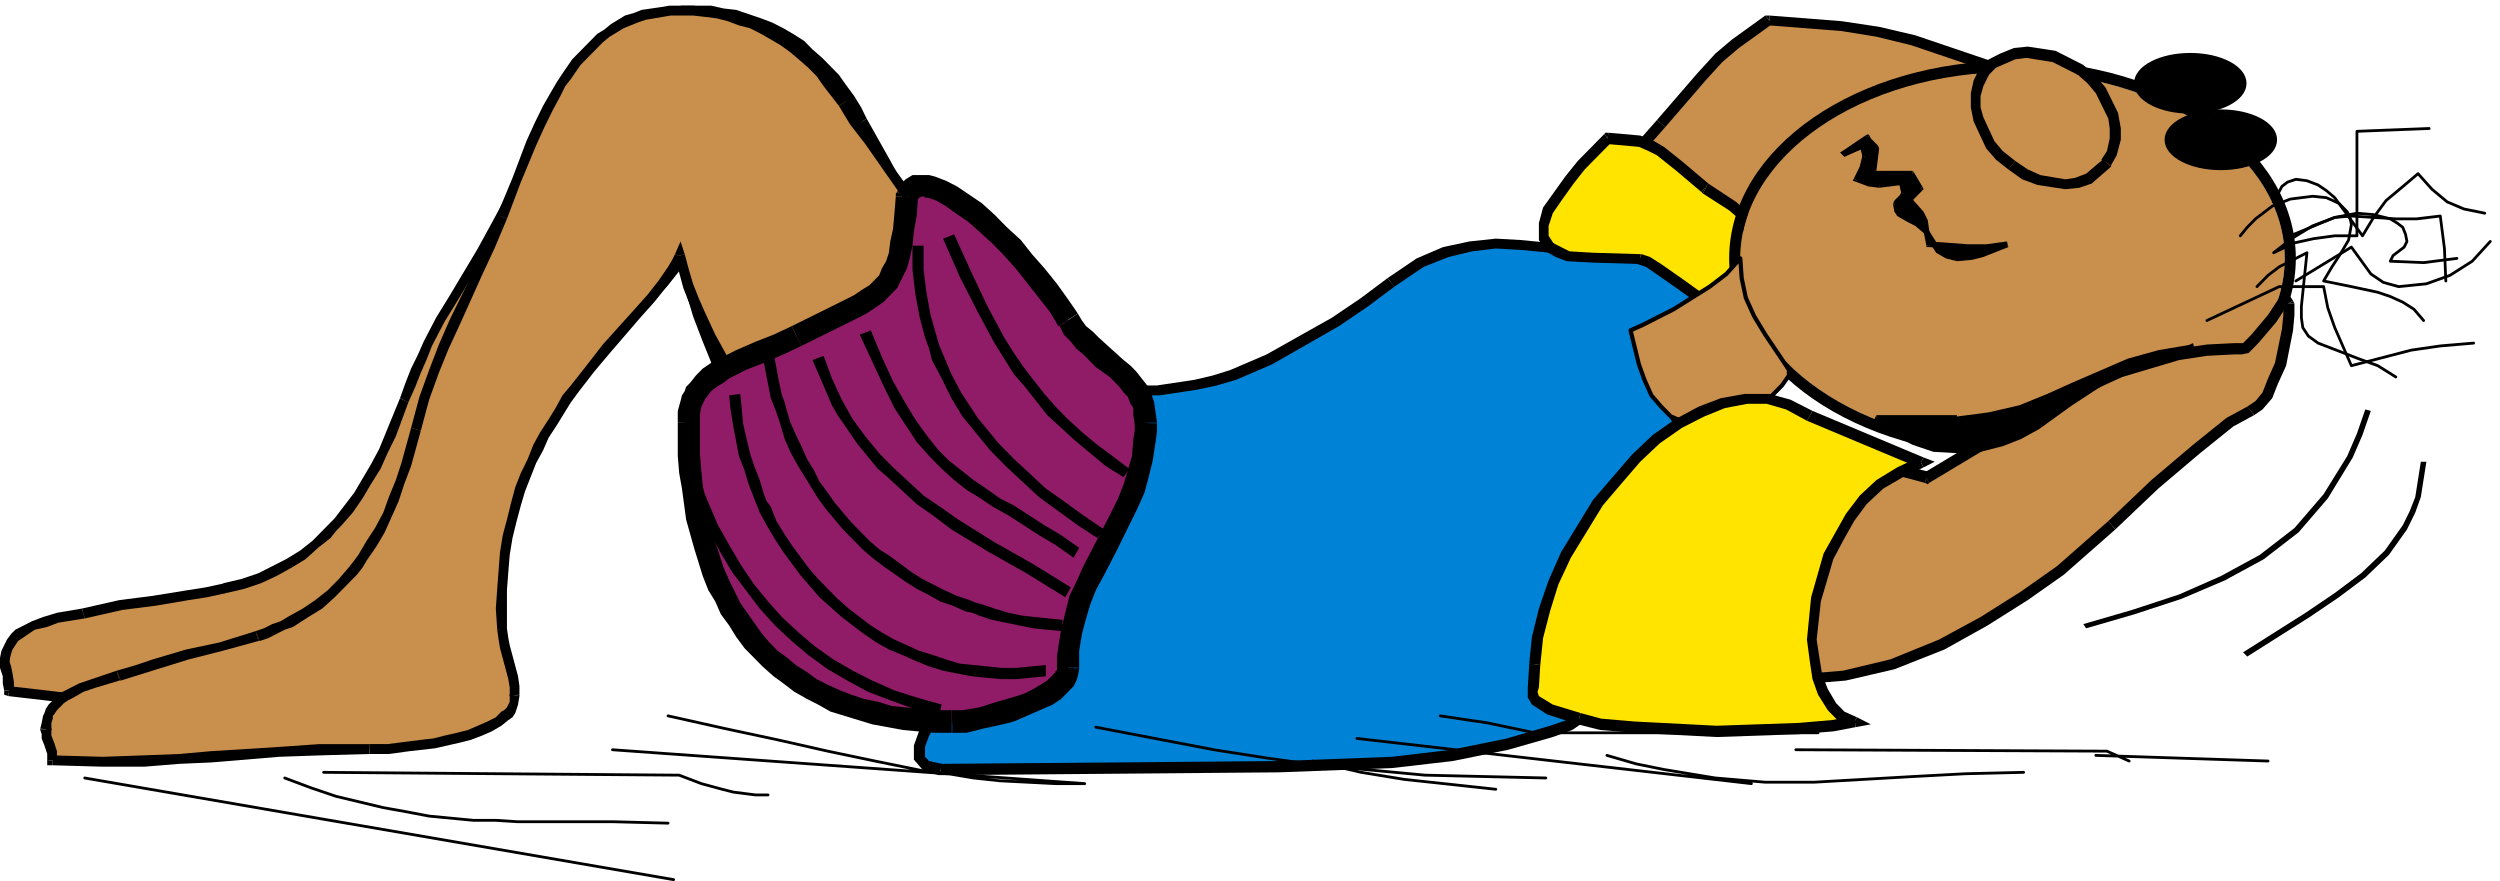 <svg xmlns="http://www.w3.org/2000/svg" fill-rule="evenodd" height="106.667" preserveAspectRatio="none" stroke-linecap="round" viewBox="0 0 1800 624" width="302.667"><style>.brush1{fill:#000}.brush2{fill:#c98f4c}.pen2{stroke:none}.brush4{fill:#ffe400}.brush6{fill:none}.pen7,.pen8{stroke:#000;stroke-width:3;stroke-linejoin:round}.pen8{stroke-width:2}</style><path class="pen2 brush2" d="m680 198-1-3-1-5-6-12-7-14-9-16-19-34-16-28-4-8-5-8-5-7-6-7-5-7-7-6-6-6-7-5-7-5-7-4-4-2-4-2-8-3-8-3-8-2-9-2-10-1-6-1h-7l-7 1h-6l-6 2-6 1-5 2-6 3-10 6-10 7-9 8-8 9-8 10-8 11-7 11-7 12-13 25-14 25-11 20-10 17-20 33-10 17-9 17-4 9-5 9-4 10-4 11-10 25-5 11-6 11-6 11-6 10-7 10-8 9-3 4-4 4-9 8-9 7-10 6-10 5-11 5-12 4-13 4-14 2-13 2-24 4-24 4-27 5-18 4-9 2-9 3-4 2-3 2-4 2-3 3-2 3-2 3-1 4-1 4v6l1 6 1 5v6l36 5 29 2 26 2h23l24 1 25 1 30 2 17 1 18 2 13 1h34l17-2 9-2 8-2 7-2 6-3 6-3 2-2 2-2 3-5 1-2v-3l1-6-1-6-1-12-3-11v-13l1-14 2-13 2-13 3-13 3-11 4-12 4-11 5-10 5-10 5-9 5-9 6-8 12-16 13-15 13-13 13-12 24-22 11-10 9-10 8-9 4-5 2-4 2 11 3 11 6 20 6 18 7 16 13 29 5 12 2 6 1 6 12-1 12-2 13-3 12-4 13-5 12-5 11-7 11-7 10-7 9-9 9-9 6-9 6-11 2-5 2-5 1-6 1-5 1-6v-6z"/><path class="pen2 brush1" fill-rule="nonzero" d="M676 199v-3l-2-4-5-12-7-15-9-15-19-34-16-28 6-4 16 28 19 34 9 16 8 15 5 12 2 5v4z"/><path class="pen2 brush1" fill-rule="nonzero" d="m618 88-5-8-4-8-5-7-5-7-6-6-6-6-6-6-7-5-7-5-7-4-4-2-3-1-8-4-8-2-8-3-9-1-9-2 1-7 9 2 9 1 9 3 9 3 8 3 4 2 4 2 7 4 8 5 6 6 7 6 6 6 6 6 5 7 6 8 5 8 4 8zm6-4-6 4 6-4z"/><path class="pen2 brush1" fill-rule="nonzero" d="M511 11h-19l-6 1-6 1-6 2-5 2-5 2-10 6-9 6-9 9-8 8-8 10-8 11-7 11-7 12-13 24-13 25-7-3 13-25 14-25 7-12 7-11 8-11 8-10 9-10 9-8 10-7 10-6 6-3 6-2 6-2 6-1 7-1h21zm1-7-1 7 1-7zM371 142l-11 20-10 17-20 33-10 16-9 17-4 10-4 9-4 10-5 11-6-3 4-11 4-10 5-10 4-9 9-17 10-16 20-33 10-18 11-20z"/><path class="pen2 brush1" fill-rule="nonzero" d="m372 141-1 1-6-4 7 3zm-78 144-9 24-6 12-5 11-7 11-6 10-7 10-8 9-4 4-4 5-9 7-9 8-10 6-11 6-11 5-12 4-13 3-2-7 13-3 12-4 10-5 10-5 10-6 9-7 8-8 4-4 4-4 7-9 7-9 6-10 6-10 6-11 5-12 10-24zm0 0-6-3 6 3z"/><path class="pen2 brush1" fill-rule="nonzero" d="m163 420-14 3-13 2-24 4-24 3-27 6-2-7 27-6 24-3 25-4 13-2 14-3z"/><path class="pen2 brush1" fill-rule="nonzero" d="m163 420-1-7h-1l2 7zM61 438l-19 3-8 3-9 2-3 2-3 2-3 2-3 2-2 3-2 3-1 3-1 4-7-1 1-5 2-4 2-4 3-4 3-3 4-2 4-2 4-2 8-3 10-3 18-3zm0 0-2-7 2 7z"/><path class="pen2 brush1" fill-rule="nonzero" d="M7 466v3l1 3 1 5 1 6v6H3l-1-5v-5l-2-6v-7z"/><path class="pen2 brush1" fill-rule="nonzero" d="M0 466h7v1l-7-1zm7 20 35 4 30 3 25 1 23 1h24l25 1 30 2 17 2 19 1-1 8-19-2-17-2-29-1-26-1-23-1-23-1-26-1-30-3-35-4z"/><path class="pen2 brush1" fill-rule="nonzero" d="M3 489v3l3 1 1-7 3 3H3zm232 12 12 1 16 1 18-1 17-2 8-1 8-2 7-2 6-3 5-3 2-2 1-1 3-4v-2l1-2 7 1-1 3-1 3-3 5-2 3-3 2-6 3-7 4-8 2-8 2-8 1-18 2-18 1h-16l-13-1zm-1 8 1-8-1 8z"/><path class="pen2 brush1" fill-rule="nonzero" d="M339 478v-12l-2-11-2-11-1-7v-7h7v7l1 6 2 11 2 11v14zm7 1-7-1 7 1z"/><path class="pen2 brush1" fill-rule="nonzero" d="m334 430 1-14 2-14 2-13 3-12 3-12 4-12 5-11 4-10 5-10 6-10 5-9 6-9 13-16 12-14 14-14 12-12 25-22 10-10 10-9 8-9 3-5 2-4 6 4-2 4-4 5-8 10-10 10-10 10-25 21-12 13-13 13-13 14-12 16-6 8-5 9-5 9-5 10-5 10-4 10-4 12-3 11-3 13-2 12-2 14-1 14z"/><path class="pen2 brush1" fill-rule="nonzero" d="m334 430 7 1v-1h-7zm162-250 2 11 2 11 6 20 6 17 7 17 13 28 5 13 2 6 2 6-7 2-2-6-2-5-5-13-12-28-7-17-7-18-6-20-2-11-2-12z"/><path class="pen2 brush1" fill-rule="nonzero" d="m489 179 5-8 2 9-7 1 6 2-6-4zm48 128 12-1 12-2 12-3 12-4 12-5 12-5 11-7 11-7 10-7 9-8 8-9 6-9 6-10 2-5 1-5 2-5 1-6v-11h7v12l-1 6-2 6-2 5-2 6-6 11-7 10-8 9-10 8-10 8-11 8-12 6-12 6-13 5-12 4-13 3-13 2-12 1z"/><path class="pen2 brush1" fill-rule="nonzero" d="M534 311v3h3v-7l4 2-7 2zm149-113-7 1v-1h7z"/><path class="pen2 brush2" d="m677 179-1-3-2-5-6-11-9-14-11-15-22-31-11-15-8-12-11-15-6-6-6-7-6-5-7-6-7-5-7-4-8-4-7-4-8-3-9-2-8-2-9-2-9-1h-16l-7 1-6 1-6 2-6 1-6 3-5 2-5 3-5 3-5 4-9 8-8 9-7 10-4 5-3 6-6 11-6 13-6 12-11 26-11 26-8 21-9 19-17 35-7 17-8 18-6 19-3 11-3 11-8 25-4 13-4 11-5 11-6 11-5 10-7 10-3 5-4 4-7 9-9 7-9 8-9 6-11 6-6 3-5 3-6 2-7 2-26 8-24 6-23 6-13 4-14 5-17 5-9 3-8 4-4 2-3 2-3 3-3 3-2 3-1 2-1 2-1 4v7l1 3 1 5 2 6 1 3v3h65l26-1 23-2 49-4 29-1 36-1h13l16-1 9-1 8-2 9-1 9-2 8-3 8-2 7-3 6-4 5-4 2-2 2-2 2-5 1-5v-7l-1-6-3-11-4-11-1-6-1-6v-28l1-13 2-13 2-12 2-12 3-11 4-11 4-10 4-10 5-9 4-9 6-9 5-8 5-8 6-8 12-15 11-13 22-24 10-11 8-11 7-10 3-5 2-5 3 11 4 10 4 10 4 10 8 17 9 16 15 27 7 12 2 6 2 5 12-2 12-3 12-5 12-5 6-3 6-3 11-7 11-7 5-4 5-4 9-9 8-10 8-9 3-5 2-6 3-5 2-5 2-6 1-5 1-6v-5l-1-12z"/><path class="pen2 brush1" fill-rule="nonzero" d="m674 180-1-3-2-4-6-11-9-14-11-15-22-31-11-14-8-13 6-4 8 12 10 15 23 31 11 15 9 14 6 11 2 5 1 4z"/><path class="pen2 brush1" fill-rule="nonzero" d="m604 75-11-14-5-7-6-6-7-6-6-5-7-5-7-4-7-4-8-4-8-2-8-3-8-2-8-1-9-1h-9V4h9l10 1 9 1 8 2 9 3 8 3 8 3 8 5 7 4 7 5 7 6 7 6 6 6 6 7 11 15zm6-4-6 4 6-4zM490 11h-7l-6 1-6 1-6 1-6 2-5 2-5 2-5 3-5 3-5 4-8 8-8 8-7 10-4 5-3 6-6 11-6 12-6 13-11 26-10 26-7-3 11-26 10-26 6-13 6-12 7-12 3-5 4-6 7-10 9-9 9-9 5-3 5-4 5-3 5-3 7-2 5-2 7-1 7-1 6-1h8zm0-7v7-7z"/><path class="pen2 brush1" fill-rule="nonzero" d="m365 155-9 21-9 19-16 35-8 17-7 17-7 19-3 11-3 11-7-2 3-11 3-11 7-19 7-18 8-18 17-34 8-19 9-21zm0 0-7-3 7 3z"/><path class="pen2 brush1" fill-rule="nonzero" d="m303 305-7 25-5 13-4 12-5 11-5 11-6 10-7 10-3 5-4 5-8 8-8 8-9 8-10 6-11 7-6 2-6 3-6 3-6 2-3-7 6-2 6-3 6-2 5-3 11-6 9-6 9-7 8-8 7-8 4-5 3-4 6-10 6-9 6-11 4-11 5-12 4-12 7-25zm0 0-7-2 7 2zM186 454l-26 7-24 6-23 7-13 4-13 4-3-7 14-4 12-4 24-7 24-5 26-8z"/><path class="pen2 brush1" fill-rule="nonzero" d="M187 454h-1l-2-7 3 7zM86 482l-17 5-9 3-7 4-4 2-3 2-3 3-2 2-2 3-1 1v2l-1 3v5l-8-1 1-4 1-5 1-2 1-3 2-3 3-3 3-3 4-3 4-2 8-4 9-3 18-6z"/><path class="pen2 brush1" fill-rule="nonzero" d="M87 482h-1l-2-7 3 7zm-50 34v5l2 5 2 6v6l-7 1v-5l-2-6-2-5v-3l-1-3z"/><path class="pen2 brush1" fill-rule="nonzero" d="M29 516v1l8-1v1l-8-1zm9 19 36 1 29-1 26-1 23-2 49-3 29-2h36v7l-36 1-29 1-49 4-23 1-25 2H74l-36-1z"/><path class="pen2 brush1" fill-rule="nonzero" d="M34 539v3h4v-7l3 3-7 1zm232-12h13l16-2 8-1 9-1 8-2 9-2 8-2 7-3 7-3 6-3 4-4 2-1 2-2 2-4v-5l7 1-1 6-2 6-2 3-3 2-5 4-7 4-7 3-8 3-8 2-9 2-9 2-9 1-9 1-15 2h-14zm0 7v-7 7z"/><path class="pen2 brush1" fill-rule="nonzero" d="M367 493v-6l-1-6-3-11-3-11-1-6-1-7 7-1 1 7 1 5 3 11 3 11 1 7v6z"/><path class="pen2 brush1" fill-rule="nonzero" d="M374 493v-1l-7 1v-1l7 1zm-16-47-1-15 1-14 1-13 1-13 2-12 3-11 3-12 3-11 4-10 5-10 4-10 5-9 6-9 5-8 5-9 6-7 12-15 11-14 22-24 10-11 8-10 7-10 3-5 2-4 6 3-2 5-3 5-7 10-9 11-10 11-21 24-12 14-11 14-6 8-5 8-5 8-6 9-4 9-5 9-4 10-4 10-3 10-3 11-3 12-2 12-1 12-1 13v28z"/><path class="pen2 brush1" fill-rule="nonzero" d="M358 446h7v-1l-7 1zm135-266 3 11 3 10 4 10 4 9 8 17 9 16 15 27 7 12 2 6 2 6-6 2-2-5-3-5-6-12-16-27-8-16-9-18-4-9-4-10-3-11-3-11z"/><path class="pen2 brush1" fill-rule="nonzero" d="m486 180 4-9 3 9-7 2 6 1-6-3zm60 122 12-3 12-3 12-4 11-5 6-3 6-3 11-7 11-7 4-4 5-4 10-9 8-9 7-9 2-5 3-5 3-5 1-6 2-4 1-6 1-5v-16l7-1v18l-1 5-1 6-2 6-2 6-3 5-2 6-4 5-7 10-8 10-10 8-5 4-5 5-11 7-12 7-6 3-6 3-12 6-12 4-12 3-12 3z"/><path class="pen2 brush1" fill-rule="nonzero" d="m544 306 1 3h3l-2-7 4 2-6 2zm137-127-1-1-6 2 7-1z"/><path class="pen2 brush2" d="m1492 73-31-14-14-7-15-6-27-10-14-4-13-4-13-3-13-3-6-1-7-1-13-2-13-2-13-1h-26l-6 4-8 5-10 7-11 10-14 13-7 7-7 8-7 9-8 9-9 11-8 8-7 6-7 4-6 3-5 3-8 3-4 2-3 2-2 3-2 5-1 6-1 9-1 11v23l1 9 1 9 1 9 3 8 2 8 4 7 3 7 2 3 3 3 5 6 6 5 6 4 7 3 4 1 4 1 4 1 4 1h15l5-1 5-2 3-3 4-3 3-4 3-5 2-5 5-12 4-13 7-29 5-16 3-8 4-7 3-8 5-8 4-7 6-8 2-3 3-4 7-6 7-7 8-6 9-5 10-5 11-5 12-4 3 5 4 5 3 6 3 6 6 14 5 14 6 13 4 6 3 5 4 4 5 3 2 1 2 1 5 1 19-1 9-1 8-2 9-2 8-2 8-3 7-4 7-4 7-4 7-5 6-6 5-6 6-7 4-7 5-8-25-36z"/><path class="pen2 brush1" fill-rule="nonzero" d="m1490 77-60-27-54-18-25-6-25-4-52-4v-7l52 4 27 4 26 6 54 18 61 27z"/><path class="pen2 brush1" fill-rule="nonzero" d="m1276 17-24 17-12 10-12 13-29 33-6-5 29-33 13-14 12-10 24-17z"/><path class="pen2 brush1" fill-rule="nonzero" d="M1274 11h-3l5 6-2 1v-7zm-75 79-17 19-15 10-11 6-9 4-5 3-3 6-3 14v24h-8v-24l3-16 5-9 7-5 9-4 10-5 14-9 17-19zm0 0-6-5 6 5zm-63 86 1 19 2 17 4 15 7 14 10 12 11 8 14 4 16 2-1 8-17-2-16-5-13-10-11-13-7-14-5-17-2-18-1-20zm-8 0h8-8zm73 91 10-1 6-4 7-7 4-9 5-12 3-12 8-29 12-33 8-15 10-15 13-15 16-12 19-11 23-8 3 7-22 8-19 11-15 11-12 14-10 15-7 14-12 32-8 29-3 13-5 12-5 10-8 8-9 6-11 1z"/><path class="pen2 brush1" fill-rule="nonzero" d="M1200 275h2l-1-8-1 8zm150-190 7 10 6 12 11 28 6 13 7 11 3 3 4 3 9 2-2 8-11-3-5-4-5-5-7-11-6-13-11-28-6-12-6-9z"/><path class="pen2 brush1" fill-rule="nonzero" d="m1345 84 3-1 2 2-6 5 4 1-3-7zm57 83 19-1 17-3 16-4 14-6 13-8 13-11 10-12 10-15 6 5-10 15-11 13-13 11-14 9-16 7-17 4-18 3-19 1z"/><path class="pen2 brush1" fill-rule="nonzero" d="M1401 175h1v-8h1l-2 8zm113-63 6-5-25-36-6 5 25 36z"/><path class="pen2 brush1" fill-rule="nonzero" d="m1520 112 2-3-2-2-6 5v-5l6 5zm-25-41-1-1-4 7-1-1 6-5z"/><path class="pen2" style="fill:#0083d7" d="m677 545 244-2h39l21-2 21-1 22-3 21-2 21-4 19-3 18-5 7-2 8-2 12-6 5-2 4-3 3-3 2-4 1-3v-3l-2-4-2-3-4-4-5-3v-16l1-8 1-8 2-14 4-13 2-6 2-6 6-12 6-10 4-5 4-5 8-8 5-4 5-4 11-7 11-5 13-5 7-2 7-2 15-3 16-1-2-5-2-4-4-7-5-5-4-4-5-3-6-2-10-3-4-1-5-2-2-1-2-1-2-1-2-2-2-4-3-6-1-7-1-9 1-3v-2l1-1 2-2 3-2 5-1 6-1h6l14 1h20l6-1 5-1 2-1 2-1 1-2 1-1 1-2v-5l-1-3-1-3-2-3-4-5-6-6-3-3-4-3-7-6-9-6-9-5-9-5-9-5-10-4-9-3-8-3-8-3-7-1h-6l-13-1h-13l-22-2-20-2h-28l-9 1-9 2-9 2-9 4-9 5-10 6-11 7-19 14-21 14-23 14-12 6-13 6-13 6-13 5-13 4-14 3-13 3-14 1h-20l-7-1-1 10-1 7-1 5-2 3-1 4-1 5-1 6v10l-1 8-1 8-3 7-3 9-5 8-5 9-5 8-6 9-14 18-15 18-30 34-27 32-5 7-5 7-8 12-3 5-1 5-1 4 1 4 2 3 1 1 2 1 4 2 6 1z"/><path class="pen2 brush1" fill-rule="nonzero" d="M677 541v8l244-2v-8l-244 2zm244-2 81-3 43-5 40-8 31-9 12-4 8-5 4-6 1-3-3-5-9-8 5-6 9 8 5 9-1 9-6 8-9 6-14 5-32 9-40 8-44 5-81 3zm0 8v-8 8z"/><path class="pen2 brush1" fill-rule="nonzero" d="m1128 479 2-31 2-14 4-14 10-24 15-20 8-9 11-8 11-7 12-6 28-9 31-4 1 8-31 4-27 9-10 5-11 7-10 7-7 8-14 19-10 24-4 13-2 13-2 31z"/><path class="pen2 brush1" fill-rule="nonzero" d="m1129 483-1-1v-3l7 2-1-4-5 6zm129-144-4-9-3-6-10-9-9-4-10-3-9-3-9-6-6-11-2-18h7l2 15 5 9 7 4 8 3 10 3 11 5 10 9 5 8 4 9z"/><path class="pen2 brush1" fill-rule="nonzero" d="m1263 341 4-1-2-5-7 4 4-6 1 8zm-67-72 1-6 4-4 4-2 7-2 26-1h26l5-2 2-1 1-5 7 3-1 5-4 4-10 4h-26l-26 1-3 1-3 1-2 2-1 5z"/><path class="pen2 brush1" fill-rule="nonzero" d="M1196 270v-1l7 3v-2h-7zm76-22-1-4-2-5-10-11-14-12-17-11-18-9-19-8-15-5-13-2 2-7 13 2 16 5 20 8 18 10 18 11 14 12 11 12 3 7 1 5z"/><path class="pen2 brush1" fill-rule="nonzero" d="M1279 249v-3l-7 2v-2l7 3zm-115-68h-26l-22-2-21-2-18-1-17 2-17 4-18 7-21 14-5-6 21-14 19-8 19-4 19-2 18 1 21 2 22 2h26z"/><path class="pen2 brush1" fill-rule="nonzero" d="M1165 174h-1v7h-1l2-7zm-161 29-19 14-21 14-48 27-26 11-14 4-14 3-27 4h-14l-14-1v-7l14 1h12l27-4 13-3 13-4 26-11 47-26 21-14 19-14zm-5-6 5 6-5-6z"/><path class="pen2 brush1" fill-rule="nonzero" d="m811 275-2 17-3 9-2 7-1 17h-8l1-18 2-8 3-8 2-16z"/><path class="pen2 brush1" fill-rule="nonzero" d="M807 272h-4v3h8l-4 4v-7zm-4 53-3 16-7 18-9 17-11 18-29 36-30 34-27 32-10 12-8 13-3 8v7l3 3 9 2-2 8-11-3-7-8v-10l4-11 8-13 11-13 27-32 30-34 29-36 10-17 9-17 6-16 3-15z"/><path class="pen2 brush1" fill-rule="nonzero" d="m803 325-8-1v1h8zM676 549h1v-8h1l-2 8z"/><path class="pen2 brush4" d="m1158 98 13 1 6 1h4l8 3 4 2 3 2 7 5 7 6 8 7 5 4 5 4 5 4 5 3 6 3 4 3 5 3 3 4 1 3 1 2 1 3v20l-1 9-1 8-2 8-1 4-2 3-2 2-3 2-3 1h-6l-4-1-7-4-8-5-9-6-8-7-4-3-4-2-7-5-3-1-3-1h-7l-9-1h-27l-9-1-3-1-4-2-3-1-3-2-1-2-1-1-2-4v-9l1-5 1-3 2-2 6-11 8-11 9-10 10-10 9-9z"/><path class="pen2 brush1" fill-rule="nonzero" d="m1158 94 23 2 10 4 7 4 14 11 18 15-5 6-18-15-14-11-6-3-7-3-23-2zm72 36 20 13 9 8 3 6 1 7-8 1-1-6-2-4-7-6-19-12z"/><path class="pen2 brush1" fill-rule="nonzero" d="m1225 136 1 1 4-7-5 6zm38 28v16l-2 18-6 16-6 7-7 1-3-7 6-1 3-4 5-13 2-17v-16z"/><path class="pen2 brush1" fill-rule="nonzero" d="M1263 164h-8v1l8-1zm-23 58-8-1-8-5-17-12-16-11-6-4-6-2 3-7 6 2 8 5 16 11 17 12 6 4 7 1z"/><path class="pen2 brush1" fill-rule="nonzero" d="M1242 222h-2l2-7h-3l3 7zm-61-35-34-1-19-1-8-3-7-4 5-6 6 3 6 3 17 1 34 1z"/><path class="pen2 brush1" fill-rule="nonzero" d="M1182 180h-1v7h-2l3-7zm-69-2-5-8v-12l3-11 8-11 8-11 9-11 19-19 5 6-19 19-8 10-8 11-7 10-3 9v7l4 6z"/><path class="pen2 brush1" fill-rule="nonzero" d="m1113 178 6-5-1-1-5 6zm42-83 1-1h2l-1 8 3-1-5-6z"/><path class="pen2" style="fill:#901c68" d="m653 139-1 13-1 11-2 9-2 9-2 7-3 6-3 5-4 5-4 4-5 4-6 3-8 4-38 19-14 6-13 6-13 5-12 6-6 3-5 3-4 4-4 5-2 2-1 3-1 2-1 3-2 6v31l1 11 2 11 3 21 5 20 7 19 4 9 4 9 4 8 5 8 6 7 5 7 6 7 7 6 7 6 7 6 8 5 8 5 8 4 9 4 9 4 9 3 10 2 10 2 11 2 11 1 12 1h21l12-3 13-3 8-2 7-2 6-3 7-3 6-3 5-4 4-3 3-4 2-2v-2l1-5v-6l1-7 2-12 2-11 4-11 4-10 5-10 10-19 10-20 5-10 4-10 4-11 3-11 1-12 1-6v-7l-1-6-1-6-2-5-2-5-3-4-4-4-4-4-4-4-9-8-10-8-4-4-4-4-4-5-4-5-7-11-7-10-9-11-8-10-9-9-9-9-9-9-9-7-9-7-8-5-8-4-6-3h-4l-2-1-6 1-2 1-1 2-2 2-1 2z"/><path class="pen2 brush1" fill-rule="nonzero" d="m661 140-1 13-2 11-1 10-2 9-2 7-4 8-3 6-5 5-5 5-6 4-6 4-8 4-39 19-7-14 39-19 6-3 6-4 5-3 4-4 3-3 2-5 3-5 2-6 1-8 2-9 1-11 1-12z"/><path class="pen2 brush1" fill-rule="nonzero" d="m577 245-13 6-14 6-13 5-12 6-4 3-5 3-4 3-3 4-1 1-1 2-1 2-1 2-1 5v7l-16-1v-8l2-7 1-4 2-3 1-3 3-3 4-5 5-5 6-4 6-3 12-6 14-6 13-5 13-6zm0 0-7-14 7 14z"/><path class="pen2 brush1" fill-rule="nonzero" d="M504 299v23l1 12 1 10 4 21 5 19 6 18 4 9 4 8 4 8 5 7 5 7 5 7 6 7 6 6 7 5 6 5 8 5 7 5 8 4 9 4 8 3 9 3 10 2 10 3 10 1 11 1 11 1h11v16h-12l-12-1-11-1-11-2-11-2-10-3-10-3-10-3-9-5-8-4-9-5-8-6-7-5-8-7-6-6-7-7-6-8-5-8-6-8-4-9-5-8-4-10-6-19-6-21-3-22-2-11-1-12v-24z"/><path class="pen2 brush1" fill-rule="nonzero" d="M488 299h16v1l-16-1zm197 204h8l12-2 13-4 7-2 7-2 6-2 6-3 5-3 5-3 3-3 3-3v-1h1v-4l16 3-1 5-1 3-2 4-4 4-5 5-6 4-7 3-7 3-7 3-7 3-8 2-14 3-12 3h-10z"/><path class="pen2 brush1" fill-rule="nonzero" d="M685 519h1l-1-16v16zm76-47v-7l1-7 2-12 3-12 3-12 5-10 5-11 10-19 10-19 5-10 4-10 3-10 3-10 1-12 1-6v-6l16 1v6l-1 7-2 13-3 12-3 11-5 11-5 10-10 20-10 19-5 9-4 10-3 10-3 11-2 12v12z"/><path class="pen2 brush1" fill-rule="nonzero" d="M777 474v-1l-16-1v-1l16 3zm40-174-1-6v-5l-2-3-2-5-3-3-3-4-4-4-3-3-10-7-9-9-5-4-4-5-5-5-3-6 13-9 3 5 3 4 5 4 4 4 9 8 9 8 5 4 4 4 4 5 4 5 3 6 2 6 1 7 1 7z"/><path class="pen2 brush1" fill-rule="nonzero" d="M833 300v-1l-16 1v-1l16 1zm-71-69-6-10-8-10-8-10-8-10-9-10-9-9-9-8-8-7-9-6-7-5-7-4-6-2h-2l-1-1-4 1h1l-1 1-1 1-14-6 1-3 2-3 3-3 5-3h12l4 1 8 3 8 4 9 6 9 6 9 8 9 9 10 9 8 10 9 10 9 11 8 11 7 10z"/><path class="pen2 brush1" fill-rule="nonzero" d="M763 231h-1l14-9-13 9zm-117-95-1 1v2l16 1-1 2-14-6z"/><ellipse class="pen2 brush2" cx="1449" cy="183" rx="196" ry="132"/><ellipse class="brush6" cx="1449" cy="183" rx="200" ry="136" style="stroke:#000;stroke-width:8;stroke-linejoin:round"/><path class="pen2 brush2" d="M1648 215v8l-1 11-2 12-3 12-5 12-4 10-3 4-3 3-3 2-2 2-3 1-3 2-9 5-12 9-13 10-15 12-15 14-16 14-15 14-16 15-10 8-11 9-12 9-14 9-14 9-15 9-15 9-16 8-17 7-18 6-17 5-9 2-9 1-10 1-9 1-9 1h-9l-10-1-12-1-13-1-14-3-13-3-12-5-5-2-4-3-3-3-2-4-3-8-2-9-2-9-1-9v-9l1-9 2-9 2-9 3-8 4-8 4-7 4-7 6-6 5-6 6-5 7-5 7-4 7-3 8-3 8-2 8-2 9-1 8-1h9l84 22 62-36 18-11 19-10 20-10 11-4 10-4 10-4 11-3 20-5 11-2 10-1 10-1 10 1 4-1 4-1 4-2 3-3 6-8 6-8 4-7 4-5 1-1h1l1 1 1 2z"/><path class="pen2 brush1" fill-rule="nonzero" d="M1652 215v8l-1 11-5 25-6 13-4 10-7 8-6 4-5-6 6-4 5-6 4-10 5-11 5-24 1-10v-8z"/><path class="pen2 brush1" fill-rule="nonzero" d="m1623 294-15 8-24 19-30 25-31 29-5-6 31-29 30-25 24-19 15-8zm0 0-5-6 5 6z"/><path class="pen2 brush1" fill-rule="nonzero" d="m1523 375-37 32-26 18-29 18-31 17-36 14-35 8-37 3-2-7 37-3 34-8 35-14 30-16 29-18 26-18 37-32zm0 0-5-6 5 6z"/><path class="pen2 brush1" fill-rule="nonzero" d="m1291 485-22-2-28-4-14-3-12-5-10-6-5-7 6-5 4 6 9 5 11 5 13 3 26 4 22 2z"/><path class="pen2 brush1" fill-rule="nonzero" d="M1292 485h-1v-7h-1l2 7zm-93-28-6-18-2-19 1-19 4-18 7 3-4 17-1 17 2 17 6 17z"/><path class="pen2 brush1" fill-rule="nonzero" d="m1200 458-1-1 7-3v-1l-6 5zm-4-76 7-16 5-8 4-6 11-13 14-10 14-7 18-7 16-3h18v8h-18l-15 3-15 6-14 7-13 9-10 12-4 6-4 7-7 16z"/><path class="pen2 brush1" fill-rule="nonzero" d="M1196 383v-1l7 4-7-3zm108-71-2 8 84 22 2-8-84-22z"/><path class="pen2 brush1" fill-rule="nonzero" d="M1303 312h1l-2 8h1v-8zm82 23 4 7 61-36-4-7-61 36z"/><path class="pen2 brush1" fill-rule="nonzero" d="m1386 342 2 1 1-1-4-7 3-1-2 8zm60-43 38-21 42-19 42-12 21-3 20-1v8l-20 1-20 3-41 12-40 18-38 21zm0 0 4 7-4-7zm163-56h6l6-6 12-14 8-12 8-1 2 3-7 4-2-3 5 2-8 12-13 15-7 7-5 1h-5zm0 8v-8 8z"/><path class="pen2 brush1" fill-rule="nonzero" d="m1651 213 1 2h-8v2l7-4z"/><path class="pen2 brush2" fill-rule="nonzero" d="m1429 51 3-3 3-3 4-2 3-2 4-2 5-1 4-1h14l10 3 5 1 5 3 4 2 5 3 4 4 4 4 4 3 3 5 5 8 2 5 2 4 1 4 1 5-1 9v4l-2 4-1 4-3 3-2 4-3 2-4 3-4 2-4 2-4 1-4 1h-10l-4-1-10-2-5-2-5-2-5-3-4-3-5-3-4-4-3-4-3-4-6-9-2-4-1-4-1-5-1-4v-9l1-4 1-4 2-4 2-4z"/><path class="pen2 brush1" fill-rule="nonzero" d="m1426 48 6-6 8-4 10-4 10-1 20 3 10 5 10 5-4 7-10-5-8-4-19-3-8 1-7 3-7 3-6 6z"/><path class="pen2 brush1" fill-rule="nonzero" d="m1500 46 9 8 7 8 9 18 2 11v8l-3 11-4 7-7-4 4-6 2-9v-7l-1-7-9-18-6-7-8-7z"/><path class="pen2 brush1" fill-rule="nonzero" d="m1500 46-5 6 1 1 4-7zm20 72-7 6-7 6-9 3-10 1-20-3-11-4-10-7 5-6 9 6 9 4 18 3 7-1 8-3 6-5 6-5z"/><path class="pen2 brush1" fill-rule="nonzero" d="M1520 117v1l-6-5h-1l7 4zm-74 3-9-7-7-8-9-19-2-10V66l2-9 4-8 7 4-4 8-2 7v8l2 7 8 17 6 7 9 7zm0 0 5-6-5 6z"/><path class="pen2 brush1" fill-rule="nonzero" d="m1425 49 1-1 5 6 1-1-7-4z"/><ellipse class="pen2 brush1" cx="1577" cy="59" rx="38" ry="19"/><ellipse class="pen7 brush6" cx="1577" cy="59" rx="39" ry="20"/><path class="pen2 brush2" d="m1253 183-4 6-6 5-12 10-13 8-13 8-12 6-10 4-9 4 3 12 3 12 5 12 4 10 3 4 4 4 3 4 2 2 2 1 5 3 5 1 5 2h6l9-1 9-2 5-1 4-2 9-4 4-3 4-2 4-3 4-3 4-3 3-4 5-7 1-1-1-3-4-6-13-19-8-12-3-7-3-7-2-7-1-6-1-8v-7z"/><path class="pen7" fill="none" d="m1253 183-10 11-12 9-26 16-22 11-9 4 6 24 4 11 5 11 7 8 7 7 10 4 11 2 18-3 18-7 16-11 7-7 5-7v-4l-4-6-13-19-8-13-6-13-3-14-1-14"/><path class="pen2 brush1" fill-rule="nonzero" d="m533 279 1 10 1 11 5 21 3 9 4 10 3 10 2 5 3 4 4 10 5 8 6 9 6 8 6 8 7 8 7 7 7 7 8 7 8 6 8 6 8 5 9 5 9 4 9 4 10 3 9 3 10 3 10 1 10 1 10 1h11l10-1 11-1v8l-11 1-10 1h-11l-11-1-10-1-11-2-10-2-10-3-10-4-9-4-10-4-9-5-9-6-8-6-8-6-8-7-8-7-7-8-7-8-6-8-6-8-6-9-6-10-5-9-2-5-2-5-4-10-3-10-4-10-4-21-2-12-1-10z"/><path class="pen2 brush1" fill-rule="nonzero" d="m557 250 4 21 2 9 2 5 1 4 3 10 4 9 4 8 4 9 5 8 4 8 6 8 5 7 6 7 6 7 7 7 6 6 7 6 8 5 15 11 8 5 8 4 8 4 9 4 9 3 5 2 4 1 9 3 10 3 10 2 9 1 10 1 10 1v8l-11-1-10-1-10-2-10-2-10-2-9-3-5-2-5-1-9-4-9-3-9-5-8-4-8-5-16-11-8-6-7-6-7-7-7-7-6-7-6-7-6-8-5-8-5-8-5-8-5-9-4-9-3-10-3-9-2-5-2-5-2-10-4-20z"/><path class="pen2 brush1" fill-rule="nonzero" d="m593 252 6 16 7 15 4 7 4 7 9 12 10 12 5 5 5 5 11 10 11 10 12 8 13 9 26 16 27 15 28 17-4 7-28-17-27-15-27-16-12-9-13-9-11-10-11-10-6-5-5-6-10-12-9-13-5-7-4-7-7-16-7-16z"/><path class="pen2 brush1" fill-rule="nonzero" d="m627 234 8 19 8 17 8 14 8 13 8 11 8 10 8 8 9 7 9 7 9 6 10 7 10 5 22 14 12 7 13 9-4 7-13-9-12-7-22-14-11-6-9-6-10-6-9-7-9-8-9-9-9-10-8-12-8-12-8-16-8-17-9-19zm38-60v17l2 16 3 16 4 14 2 7 3 7 6 14 7 13 8 12 4 6 5 6 10 12 11 11 11 10 12 11 13 9 14 10 15 10-5 6-14-9-14-10-14-10-12-11-12-11-11-11-10-12-5-6-5-6-8-13-7-14-7-13-2-8-3-8-4-15-3-16-2-17v-17zm22-8 12 26 12 25 12 22 7 11 7 10 7 9 8 10 8 9 9 9 10 9 11 9 11 8 12 9-4 6-13-8-11-9-11-9-10-9-10-9-8-10-8-10-8-9-7-11-7-11-12-22-13-25-12-27zM497 322l6 17 7 17 7 16 8 14 9 15 9 13 10 12 10 11 12 11 12 10 13 9 7 4 7 4 14 7 16 7 16 5 18 5-2 8-18-5-17-6-16-6-15-8-7-4-7-4-14-10-12-10-12-11-11-12-10-13-10-13-9-15-8-15-8-16-6-17-7-17z"/><path class="pen8" fill="none" d="m1637 143 6-11 4-3 6-2 8 1 8 3 6 4 6 5 20 27 8-13 9-12 11-9 12-10 10 11 11 9 12 5 15 3"/><path class="pen8" fill="none" d="m1649 167 22-9 10-4 12-1 32 2h15l17-2 3 23 1 23"/><path class="pen8" fill="none" d="m1613 167 5-6 6-6 12-9 13-5 16-2 10 1 9 4 6 6 2 4 1 5-2 11-6 10-6 9-6 10 20 4 19 4 9 3 9 4 8 5 7 8"/><path class="pen8" fill="none" d="m1625 203 8-8 8-6 20-10-2 19-2 19v8l1 7 4 6 7 5 29 11 14 5 13 8"/><path class="pen8" fill="none" d="m1589 227 52-24h32l3 15 5 14 12 27 43-11 21-3 24-2m-128-44 40-24 14 19 9 6 11 3 20-2 17-6 16-10 13-14"/><path class="pen8" fill="none" d="m1769 183-24 3-24-1 2-4 4-3 4-3 2-4-1-5-2-5-4-3-5-3-12-3-12-1-16 3-16 6-15 9-13 10 15-7 14-3 15-2h16V93l52-2M61 551l424 72m-252-76 256 2 16 6 15 4 8 2 8 1 8 1h9m-112-32 340 24h-21l-20-1-20-1-19-2-18-3-18-2-35-7-34-7-36-8-38-8-41-9m-276 44 19 7 18 6 17 4 17 4 17 3 16 3 32 3h16l16 1h69l39 1m308-68 85 16 39 6 37 5 76 7 87 2m-76-44 34 5 34 7h204m-152 16 21 6 20 4 37 6 36 3h35l71-4 38-2 42-1m-164-16 224 1 16 7m-24-4 124 4m-656-16 284 32"/><path class="pen8" fill="none" d="m945 539 35 8 31 5 66 7"/><path class="pen2 brush1" fill-rule="nonzero" d="m1707 291-6 17-7 16-18 29-21 24-25 19-28 15-31 13-34 11-35 10-2-3 35-10 34-11 30-13 28-15 25-19 21-24 17-27 7-16 6-17zm40 36-4 25-4 11-6 12-13 18-17 16-19 14-21 14-45 28-3-3 45-28 21-14 19-14 17-16 13-18 5-10 4-10 4-25z"/><ellipse class="pen2 brush1" cx="1599" cy="99" rx="38" ry="19"/><ellipse class="pen7 brush6" cx="1599" cy="99" rx="39" ry="20"/><path class="pen2 brush1" d="m1327 109 9-6 9-6 1 2 2 2 2 2 1 1v5l-1 4-1 8-6 2h34l3 5 3 5-8 8 5 5 2 2 2 3 1 2 1 3 1 4v6l1 2 1 2v3l15 1 13 1h13l7-1 8-1-5 2-4 2-9 3-8 2-5 1h-9l-3-2-3-2-3-2-2-3-2-4-5-7-1-1-2-2-3-2-7-3-4-2-2-2-1-1-1-1-1-2v-3l1-1 2-2 2-1 1-2v-3l-1-2-1-2v-2l-8 2h-12l-4-1-8-3 2-4 2-4 1-3 1-3v-4l-1-2-1-2v-2l-14 6z"/><path class="pen2 brush1" fill-rule="nonzero" d="m1325 108 18-12 3 3-18 12z"/><path class="pen2 brush1" fill-rule="nonzero" d="m1346 96 1 2 2 2 3 3 1 2-4 1-1-2-2-1-2-2-1-2z"/><path class="pen2 brush1" fill-rule="nonzero" d="m1343 96 2-1 1 1-3 3h3l-3-3zm10 9-2 16h-4l2-16z"/><path class="pen2 brush1" fill-rule="nonzero" d="M1353 105h-4v1l4-1zm-3 18-2-3-6 2 2 3 6-2z"/><path class="pen2 brush1" fill-rule="nonzero" d="M1351 121v2h-1l-2-3-1 1h4z"/><path class="pen2 brush1" fill-rule="nonzero" d="M1343 121v4h34v-4h-34z"/><path class="pen2 brush1" fill-rule="nonzero" d="m1342 122 1 3v-4l1 4-2-3zm36 0 6 10-3 3-6-10z"/><path class="pen2 brush1" fill-rule="nonzero" d="m1377 121 1 1-3 3h2v-4zm7 14-3-3-8 8 3 3 8-8z"/><path class="pen2 brush1" fill-rule="nonzero" d="m1384 132 1 2-1 1-3-3v3l3-3zm-8 8 9 10 3 6 1 7-4 1-1-7-2-4-9-10z"/><path class="pen2 brush1" fill-rule="nonzero" d="m1373 140-1 1 1 2 3-3v3l-3-3zm16 23 2 10-4 1-2-10zm-4 1 4-1-4 1z"/><path class="pen2 brush1" fill-rule="nonzero" d="m1389 171 28 2h13l15-2v4l-15 2h-13l-28-2z"/><path class="pen2 brush1" fill-rule="nonzero" d="M1387 174v1h2v-4l2 2-4 1zm59 1-18 7-8 2-11 1v-3l9-1 8-2 18-7z"/><path class="pen2 brush1" fill-rule="nonzero" d="m1445 171 1 4-2-3 1 3v-4zm-36 14-8-2-7-4-9-14 3-3 9 14 6 4 6 2zm0 0v-3 3z"/><path class="pen2 brush1" fill-rule="nonzero" d="m1385 165-6-5-6-3-7-4-2-3-1-5h3l1 3 2 2 6 4 7 3 6 5zm3-3-3 3 3-3z"/><path class="pen2 brush1" fill-rule="nonzero" d="m1363 144 1-2 2-2 2-2 1-2 3 2-1 3-2 2-2 2-1 1z"/><path class="pen2 brush1" fill-rule="nonzero" d="M1363 145v-1l3 2v-1h-3zm6-8-2-8h3l2 8z"/><path class="pen2 brush1" fill-rule="nonzero" d="M1372 138v-1h-3v-1l3 2zm-3-7-16 2v-3l16-2z"/><path class="pen2 brush1" fill-rule="nonzero" d="m1370 129-1-1v3l-2-2h3zm-17 4-8-1-8-3v-3l8 3 8 1zm0 0v-3 3z"/><path class="pen2 brush1" fill-rule="nonzero" d="m1335 126 4-8 2-8 3 2-2 8-4 9z"/><path class="pen2 brush1" fill-rule="nonzero" d="m1337 129-3-1 1-2 3 3-1-3v3zm4-18-2-8h3l2 8z"/><path class="pen2 brush1" fill-rule="nonzero" d="M1344 112v-1h-3v-1l3 2zm-2-7-3-3-14 6 3 3 14-6z"/><path class="pen2 brush1" fill-rule="nonzero" d="m1342 103-1-2-2 1 3 3-3-2h3zm-14 8-3-3 3 3-3-3 3 3z"/><path class="pen2 brush1" d="m1579 245-6 1-6 1-6 1-6 1-11 3-11 3-10 4-10 4-19 9-19 8-10 4-10 4-11 3-11 2-11 2-13 1h-58l7 5 7 5 6 4 7 3 7 3 8 2 8 1h18l8-1 7-2 7-2 7-2 7-3 6-4 6-3 12-8 13-9 13-9 7-5 7-4 8-4 7-3 8-2 7-2 15-4 7-3 8-4z"/><path class="pen2 brush1" fill-rule="nonzero" d="m1580 247-24 4-22 6-39 17-19 8-20 8-22 5-25 3v-3l23-3 22-5 20-8 18-8 40-17 22-6 24-4zm-229 47h58v4h-58zm58 4v-4 4z"/><path class="pen2 brush1" fill-rule="nonzero" d="m1352 295 14 10 12 6 15 5 17 1v4l-18-1-15-5-14-7-14-10z"/><path class="pen2 brush1" fill-rule="nonzero" d="m1351 294-2 4 3-3-1 3v-4zm59 23 16-1 15-4 13-5 11-6 24-17 28-18 3 3-28 18-24 17-13 7-13 5-16 4-16 1zm0 4v-4 4zm109-56 15-7 15-4 15-4 15-7 1 4-15 7-15 4-15 4-15 7z"/><path class="pen2 brush1" fill-rule="nonzero" d="M1517 266h1l1-1 1 4-3-3zm63-19-2-3 2 3-1-4 1 4z"/><path class="pen2 brush4" d="m1303 294-4-2-3-2-8-4-7-2-8-2h-16l-4 1h-4l-8 2-8 3-8 3-8 4-8 5-8 5-8 6-7 7-8 7-7 7-7 8-13 16-7 9-5 9-11 19-5 10-4 10-4 9-3 10-3 10-2 10-1 10-1 9-1 9v10l1 2v2l2 2 3 3 3 1 3 2 21 7 7 2 9 2 11 1 13 1 28 2 16 1h46l15-1 14-1 12-1 11-1 9-1 7-2-4-2-5-2-3-4-4-3-3-5-3-5-2-5-2-5-1-7-1-6-1-7v-21l1-7 1-8 4-15 5-15 3-7 4-7 4-7 4-7 5-6 5-6 6-6 6-5 7-5 7-4 7-4 8-3-80-33z"/><path class="pen2 brush1" fill-rule="nonzero" d="m1301 298-15-8-14-4h-14l-16 3-15 6-16 8-16 11-14 13-14 16-13 15-23 37-9 19-6 19-5 19-2 19-8-1 2-19 5-20 7-20 9-20 23-37 14-16 14-16 15-14 16-11 17-9 16-6 17-3h18l15 4 16 8zm-192 173-1 16-1 3 1 3 10 6 20 6-2 8-22-7-11-7-3-5v-7l1-16z"/><path class="pen2 brush1" fill-rule="nonzero" d="M1101 470v1h8l-8-1zm37 35 15 4 24 2 59 3 59-2 24-2 16-3 1 8-16 3-25 2-59 2-59-3-25-2-16-4zm-2 8 2-8-2 8z"/><path class="pen2 brush1" fill-rule="nonzero" d="m1333 515-10-5-7-7-7-11-4-11-2-13-2-15 3-30 9-31 8-14 8-14 10-13 12-11 15-9 15-7 4 7-15 7-14 8-12 11-9 12-8 14-7 13-9 30-3 27 2 13 2 12 4 10 6 10 6 6 9 4z"/><path class="pen2 brush1" fill-rule="nonzero" d="m1336 515 11-2-10-5-4 7 2-8 1 8zm45-184 4-7-80-33-4 7 80 33z"/><path class="pen2 brush1" fill-rule="nonzero" d="m1385 331 8-4-8-3-4 7v-7l4 7zm-84-33 4-7-4 7z"/></svg>
